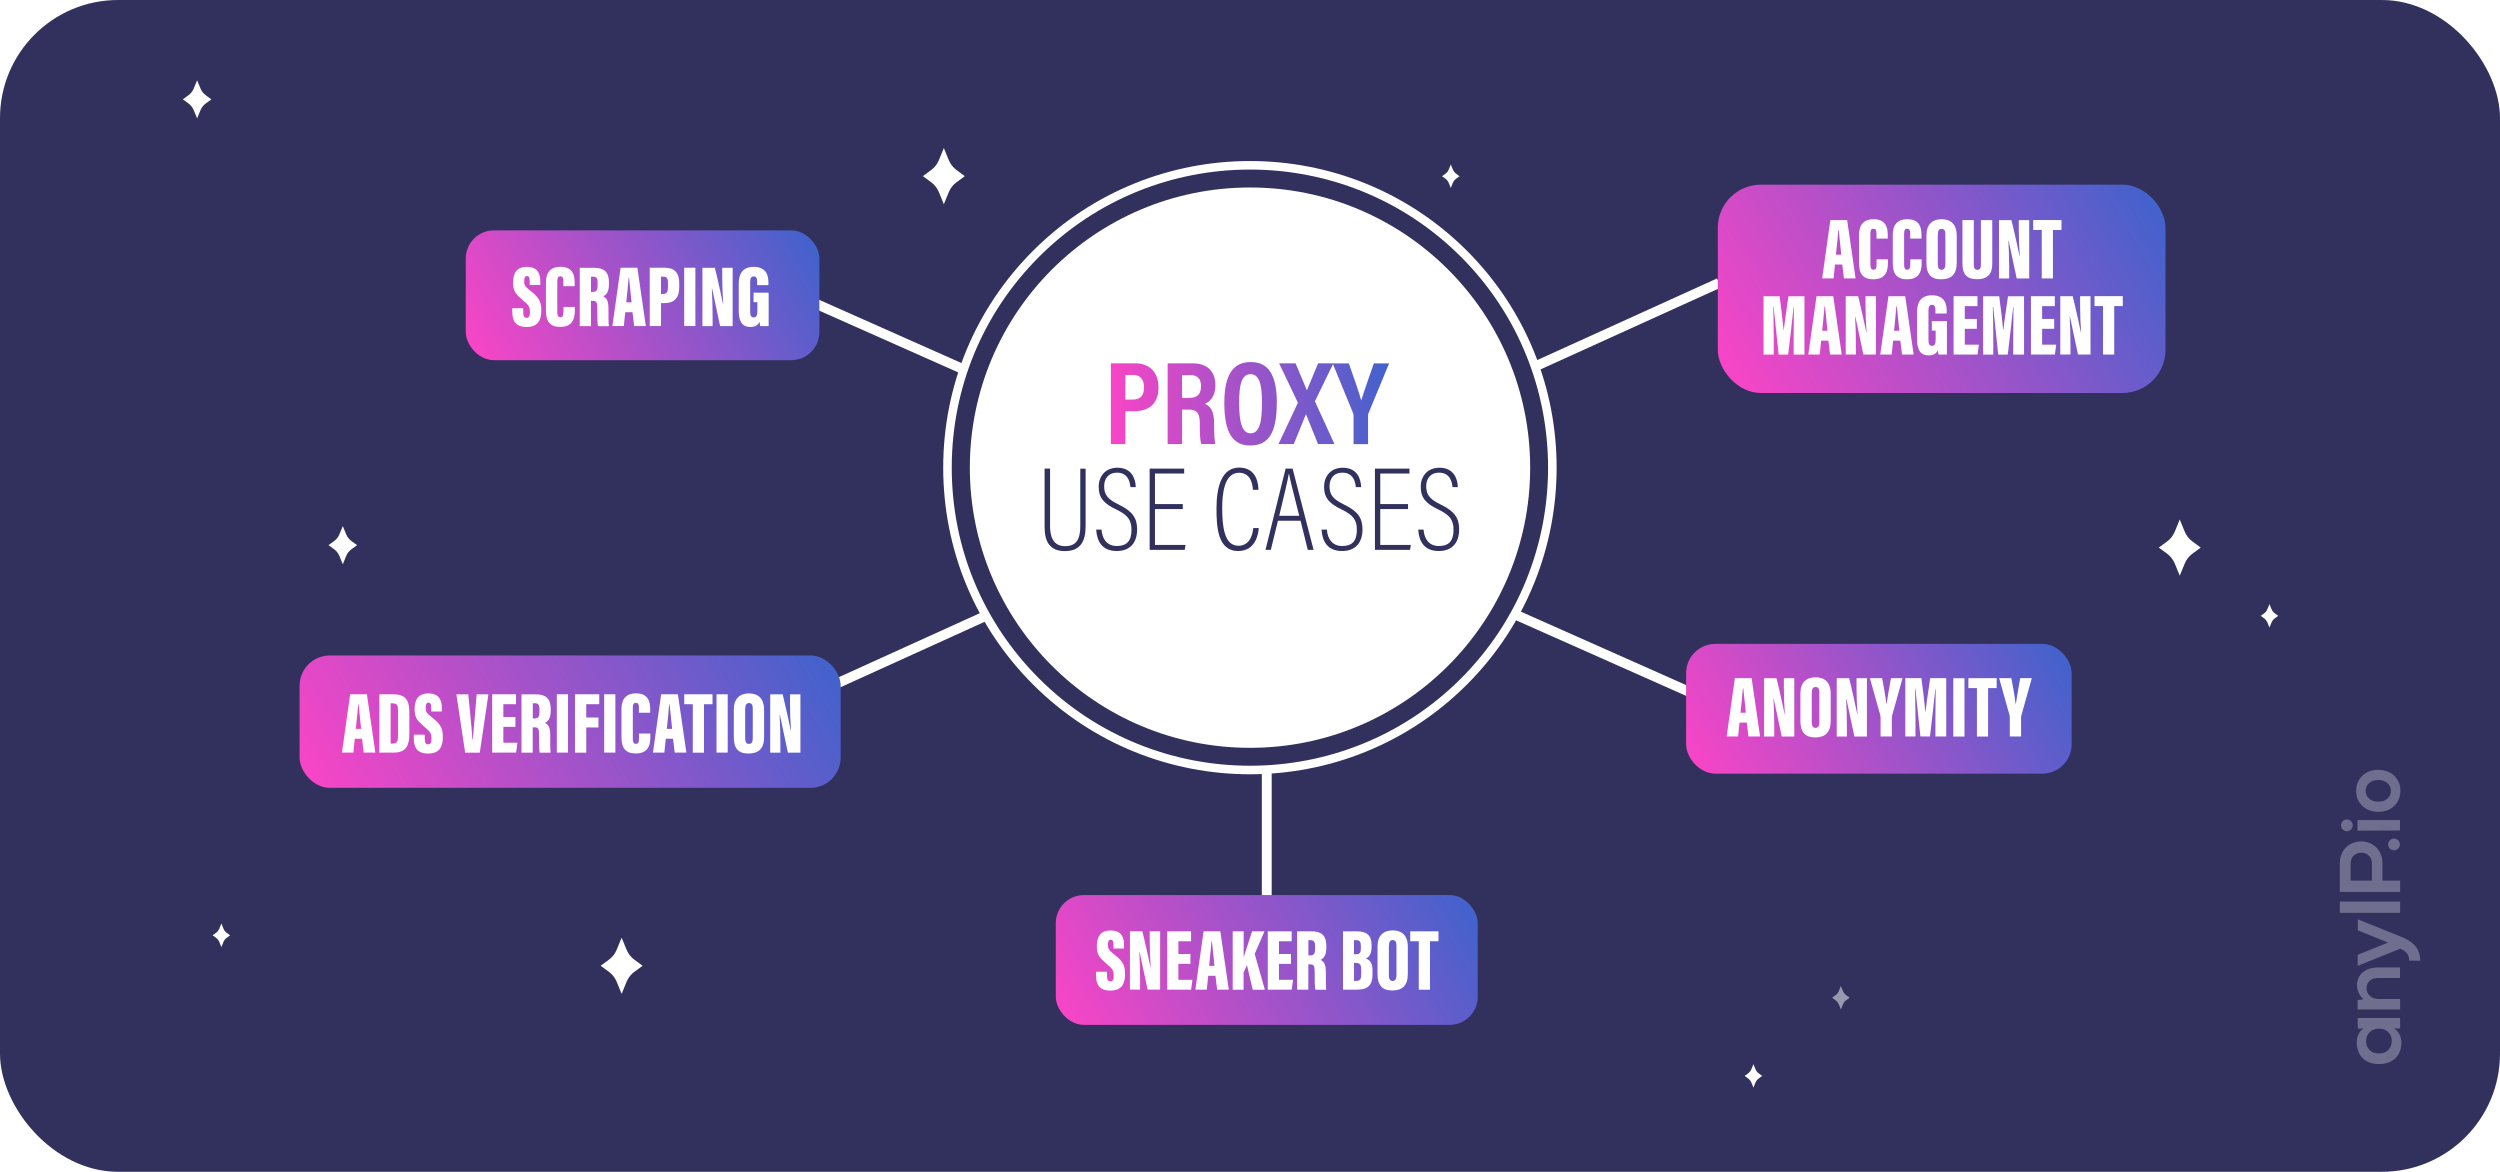 <?xml version="1.0" encoding="UTF-8"?>
<svg xmlns="http://www.w3.org/2000/svg" xmlns:xlink="http://www.w3.org/1999/xlink" viewBox="0 0 319.36 149.69">
  <defs>
    <style>
      .cls-1 {
        fill: #32315e;
      }

      .cls-2 {
        fill: url(#Dégradé_sans_nom_7);
      }

      .cls-3 {
        opacity: .5;
      }

      .cls-3, .cls-4, .cls-5, .cls-6, .cls-7 {
        fill: #fff;
      }

      .cls-8 {
        fill: url(#Dégradé_sans_nom_7-2);
      }

      .cls-9 {
        fill: url(#Dégradé_sans_nom_7-4);
      }

      .cls-10 {
        fill: url(#Dégradé_sans_nom_7-3);
      }

      .cls-11 {
        fill: url(#Dégradé_sans_nom_7-6);
      }

      .cls-12 {
        fill: url(#Dégradé_sans_nom_7-5);
      }

      .cls-5 {
        filter: url(#outer-glow-10);
      }

      .cls-13 {
        opacity: .3;
      }

      .cls-6 {
        filter: url(#outer-glow-9);
      }

      .cls-7 {
        filter: url(#outer-glow-8);
      }
    </style>
    <filter id="outer-glow-8" x="262.48" y="52.85" width="32.64" height="34.56" filterUnits="userSpaceOnUse">
      <feOffset dx="0" dy="0"/>
      <feGaussianBlur result="blur" stdDeviation="4.41"/>
      <feFlood flood-color="#fff" flood-opacity="1"/>
      <feComposite in2="blur" operator="in"/>
      <feComposite in="SourceGraphic"/>
    </filter>
    <filter id="outer-glow-9" x="104.56" y="5.33" width="32.64" height="34.56" filterUnits="userSpaceOnUse">
      <feOffset dx="0" dy="0"/>
      <feGaussianBlur result="blur-2" stdDeviation="4.41"/>
      <feFlood flood-color="#fff" flood-opacity="1"/>
      <feComposite in2="blur-2" operator="in"/>
      <feComposite in="SourceGraphic"/>
    </filter>
    <filter id="outer-glow-10" x="63.28" y="106.13" width="32.64" height="34.56" filterUnits="userSpaceOnUse">
      <feOffset dx="0" dy="0"/>
      <feGaussianBlur result="blur-3" stdDeviation="4.41"/>
      <feFlood flood-color="#fff" flood-opacity="1"/>
      <feComposite in2="blur-3" operator="in"/>
      <feComposite in="SourceGraphic"/>
    </filter>
    <linearGradient id="Dégradé_sans_nom_7" data-name="Dégradé sans nom 7" x1="139.16" y1="135.71" x2="184.48" y2="109.55" gradientUnits="userSpaceOnUse">
      <stop offset="0" stop-color="#f845c6"/>
      <stop offset="1" stop-color="#4262cc"/>
    </linearGradient>
    <linearGradient id="Dégradé_sans_nom_7-2" data-name="Dégradé sans nom 7" x1="62.7" y1="48.91" x2="101.48" y2="26.53" xlink:href="#Dégradé_sans_nom_7"/>
    <linearGradient id="Dégradé_sans_nom_7-3" data-name="Dégradé sans nom 7" x1="219.15" y1="102.58" x2="260.88" y2="78.49" xlink:href="#Dégradé_sans_nom_7"/>
    <linearGradient id="Dégradé_sans_nom_7-4" data-name="Dégradé sans nom 7" x1="44.48" y1="108.55" x2="101.18" y2="75.82" xlink:href="#Dégradé_sans_nom_7"/>
    <linearGradient id="Dégradé_sans_nom_7-5" data-name="Dégradé sans nom 7" x1="222.58" y1="51.59" x2="273.5" y2="22.2" xlink:href="#Dégradé_sans_nom_7"/>
    <linearGradient id="Dégradé_sans_nom_7-6" data-name="Dégradé sans nom 7" x1="141.91" y1="51.57" x2="177.45" y2="51.57" xlink:href="#Dégradé_sans_nom_7"/>
  </defs>
  <g id="Calque_2" data-name="Calque 2">
    <rect class="cls-1" width="319.36" height="149.69" rx="15.09" ry="15.09"/>
  </g>
  <g id="Calque_3" data-name="Calque 3">
    <path class="cls-4" d="M25.18,15.12l-.43-1.04c-.14-.35-.38-.65-.68-.87l-.71-.52.71-.52c.3-.22.54-.52.68-.87l.43-1.04.43,1.04c.14.35.38.65.68.87l.71.52-.71.52c-.3.22-.54.52-.68.87l-.43,1.04Z"/>
    <path class="cls-4" d="M161.82,124.88l-.26-.64c-.09-.21-.23-.4-.42-.54l-.44-.32.44-.32c.19-.14.33-.32.42-.54l.26-.64.26.64c.09.21.23.4.42.54l.44.32-.44.32c-.19.14-.33.32-.42.54l-.26.64Z"/>
    <path class="cls-4" d="M185.33,24.01l-.26-.64c-.09-.21-.23-.4-.42-.54l-.44-.32.44-.32c.19-.14.33-.32.42-.54l.26-.64.26.64c.09.21.23.4.42.54l.44.32-.44.32c-.19.14-.33.32-.42.54l-.26.64Z"/>
    <path class="cls-3" d="M235.16,128.95l-.26-.64c-.09-.21-.23-.4-.42-.54l-.44-.32.44-.32c.19-.14.33-.32.42-.54l.26-.64.26.64c.09.21.23.4.42.54l.44.32-.44.32c-.19.14-.33.32-.42.54l-.26.64Z"/>
    <path class="cls-4" d="M223.99,138.94l-.26-.64c-.09-.21-.23-.4-.42-.54l-.44-.32.44-.32c.19-.14.33-.32.42-.54l.26-.64.26.64c.09.21.23.4.42.54l.44.32-.44.32c-.19.14-.33.32-.42.54l-.26.64Z"/>
    <path class="cls-4" d="M289.91,80.17l-.26-.64c-.09-.21-.23-.4-.42-.54l-.44-.32.44-.32c.19-.14.33-.32.42-.54l.26-.64.26.64c.09.21.23.4.42.54l.44.32-.44.32c-.19.14-.33.32-.42.54l-.26.64Z"/>
    <path class="cls-7" d="M278.45,73.54l-.63-1.54c-.21-.51-.56-.96-1-1.28l-1.05-.77,1.05-.77c.45-.33.79-.77,1-1.28l.63-1.54.63,1.54c.21.51.56.96,1,1.28l1.05.77-1.05.77c-.45.33-.79.77-1,1.28l-.63,1.54Z"/>
    <path class="cls-6" d="M120.57,26.09l-.63-1.54c-.21-.51-.56-.96-1-1.28l-1.05-.77,1.05-.77c.45-.33.79-.77,1-1.28l.63-1.54.63,1.54c.21.51.56.96,1,1.28l1.05.77-1.05.77c-.45.33-.79.77-1,1.28l-.63,1.54Z"/>
    <rect class="cls-4" x="159.05" y="-2.55" width="1.26" height="132" transform="translate(36.85 183.6) rotate(-66.04)"/>
    <rect class="cls-4" x="93.88" y="62.71" width="131.6" height="1.26" transform="translate(-11.9 71.69) rotate(-24.42)"/>
    <g>
      <path class="cls-4" d="M135.2,88.08l.43-1.05c.14-.35.38-.65.68-.87l.72-.52-.72-.52c-.3-.22-.54-.52-.68-.87l-.43-1.05-.43,1.05c-.14.35-.38.65-.68.87l-.72.52.72.52c.3.22.54.52.68.87l.43,1.05Z"/>
      <path class="cls-4" d="M43.79,72.08l.43-1.05c.14-.35.38-.65.68-.87l.72-.52-.72-.52c-.3-.22-.54-.52-.68-.87l-.43-1.05-.43,1.05c-.14.35-.38.65-.68.87l-.72.52.72.52c.3.22.54.52.68.87l.43,1.05Z"/>
      <path class="cls-4" d="M28.28,120.99l.26-.65c.09-.22.23-.4.42-.54l.44-.32-.44-.32c-.19-.14-.33-.32-.42-.54l-.26-.65-.26.65c-.09.22-.23.4-.42.54l-.44.32.44.32c.19.14.33.32.42.54l.26.65Z"/>
    </g>
    <path class="cls-5" d="M79.41,126.96l-.63-1.54c-.21-.51-.56-.96-1-1.28l-1.05-.77,1.05-.77c.45-.33.79-.77,1-1.28l.63-1.54.63,1.54c.21.51.56.96,1,1.28l1.05.77-1.05.77c-.45.33-.79.77-1,1.28l-.63,1.54Z"/>
    <rect class="cls-4" x="161.19" y="85.72" width="1.26" height="36.91"/>
  </g>
  <g id="Calque_1" data-name="Calque 1">
    <g>
      <circle class="cls-1" cx="159.68" cy="59.74" r="38.64"/>
      <path class="cls-4" d="M159.68,98.91c-10.04,0-20.07-3.82-27.71-11.46-7.4-7.4-11.48-17.24-11.48-27.71s4.08-20.31,11.48-27.71c15.28-15.28,40.14-15.28,55.42,0h0c15.28,15.28,15.28,40.14,0,55.42-7.64,7.64-17.67,11.46-27.71,11.46ZM159.68,21.66c-9.76,0-19.51,3.71-26.94,11.14-7.2,7.2-11.16,16.76-11.16,26.94s3.96,19.74,11.16,26.94c14.86,14.85,39.03,14.85,53.88,0,14.85-14.85,14.85-39.03,0-53.88-7.43-7.43-17.18-11.14-26.94-11.14Z"/>
    </g>
    <circle class="cls-4" cx="159.68" cy="59.74" r="35.79"/>
    <g class="cls-13">
      <g>
        <rect class="cls-4" x="298.9" y="115.17" width="7.7" height="1.44"/>
        <path class="cls-4" d="M304.34,110.31v2.18h2.26s0,1.45,0,1.45h-7.7c0-1.21-.01-2.42,0-3.63,0-3.76,5.44-3.77,5.44,0ZM300.28,110.31v2.18h2.72v-2.18c0-1.86-2.72-1.85-2.72,0Z"/>
        <path class="cls-4" d="M301.1,125.88c0,.68.27,1.23.81,1.78l-.74.09v1.2h5.43v-1.33h-2.77c-.82,0-1.52-.56-1.52-1.38s.63-1.31,1.45-1.31h2.83v-1.34h-2.85c-1.7,0-2.66,1.02-2.66,2.3Z"/>
        <path class="cls-4" d="M301.18,130.83v-.79s5.42,0,5.42,0v.77s0,.5,0,.5v.07s-.79,0-.79,0c.64.31.94,1.15.96,1.76.01,1.6-.98,2.79-2.88,2.79s-2.85-1.24-2.83-2.82c0-.71.33-1.39.85-1.71h-.71s0-.06,0-.06v-.5ZM302.25,132.98c0,.89.6,1.6,1.64,1.6,1.03,0,1.65-.71,1.65-1.6,0-2.11-3.28-2.11-3.28,0Z"/>
        <path class="cls-4" d="M305.05,120.41l-3.87,1.56v1.41s5.46-2.2,5.46-2.2c.22.11.42.23.59.36.37.3.53.65.53,1.18h1.41c0-.49-.1-.93-.28-1.32-.17-.36-.43-.68-.76-.95-.47-.39-1.06-.65-1.69-.9l-5.24-2.11v1.41s3.87,1.56,3.87,1.56Z"/>
        <circle class="cls-4" cx="305.82" cy="107.87" r=".75"/>
        <circle class="cls-4" cx="299.8" cy="105.43" r=".75"/>
        <polygon class="cls-4" points="301.16 106.04 301.16 106.11 301.88 106.11 305.79 106.09 306.58 106.09 306.58 106.02 306.58 105.53 306.58 104.76 301.16 104.76 301.16 105.55 301.16 106.04"/>
        <path class="cls-4" d="M303.81,98.34c.54,0,1.03.12,1.46.34.43.23.77.55,1.01.96.24.41.36.87.36,1.39s-.12.97-.36,1.38c-.24.41-.58.73-1.01.96-.43.23-.92.34-1.46.34s-1.03-.12-1.46-.34c-.43-.23-.76-.55-1.01-.96-.24-.41-.36-.87-.36-1.38s.12-.98.36-1.39c.24-.41.58-.73,1.01-.96.43-.23.92-.34,1.46-.34ZM304.98,100.04c-.29-.26-.69-.4-1.17-.4s-.88.13-1.17.4c-.3.26-.44.59-.44.99s.15.73.44.99c.29.26.69.39,1.17.39s.88-.13,1.17-.39c.3-.26.44-.58.44-.99s-.14-.73-.44-.99Z"/>
      </g>
    </g>
    <rect class="cls-2" x="134.87" y="114.34" width="53.9" height="16.58" rx="3.59" ry="3.59"/>
    <rect class="cls-8" x="59.5" y="29.43" width="45.17" height="16.58" rx="3.59" ry="3.59"/>
    <rect class="cls-10" x="215.39" y="82.25" width="49.25" height="16.58" rx="3.75" ry="3.75"/>
    <rect class="cls-9" x="38.27" y="83.73" width="69.12" height="16.91" rx="3.87" ry="3.87"/>
    <g>
      <path class="cls-4" d="M222.21,92.31l-.18,1.77h-1.46l1.05-7.45h2.14l1.08,7.45h-1.49l-.21-1.77h-.93ZM223.02,91.05c-.11-.95-.25-2.4-.32-3.12h-.06c-.03.52-.2,2.2-.3,3.12h.68Z"/>
      <path class="cls-4" d="M225.35,94.09v-7.45h1.59c.24.91.98,4.29,1.04,4.61h.03c-.08-.99-.13-2.35-.13-3.39v-1.22h1.33v7.45h-1.6c-.15-.71-.97-4.57-1.02-4.8h-.04c.06.88.1,2.36.1,3.53v1.27h-1.31Z"/>
      <path class="cls-4" d="M233.86,88.63v3.46c0,1.48-.7,2.11-2,2.11-1.24,0-1.87-.65-1.87-2.1v-3.51c0-1.44.79-2.07,1.94-2.07s1.93.62,1.93,2.11ZM231.44,88.47v3.81c0,.46.16.7.48.7s.49-.22.49-.71v-3.81c0-.46-.13-.7-.49-.7-.31,0-.47.22-.47.71Z"/>
      <path class="cls-4" d="M234.63,94.09v-7.45h1.59c.24.91.98,4.29,1.04,4.61h.03c-.08-.99-.13-2.35-.13-3.39v-1.22h1.33v7.45h-1.6c-.15-.71-.97-4.57-1.02-4.8h-.04c.06.88.1,2.36.1,3.53v1.27h-1.31Z"/>
      <path class="cls-4" d="M240.23,94.09v-2.39c0-.12-.02-.25-.05-.39l-1.31-4.68h1.56c.2,1.08.44,2.31.53,3.25h.05c.12-.89.36-2.15.55-3.25h1.48l-1.34,4.8c-.02.09-.03.17-.03.32v2.33h-1.43Z"/>
      <path class="cls-4" d="M247.24,91.71c0-1.15.01-2.79.03-3.71h-.04c-.16,1.49-.48,4.51-.69,6.08h-1.22c-.16-1.63-.49-4.7-.64-6.1h-.05c.02.88.06,2.49.06,3.78v2.32h-1.3v-7.45h2.06c.19,1.42.41,3.28.5,4.29h.03c.11-1.08.36-2.65.59-4.29h2.05v7.45h-1.38v-2.37Z"/>
      <path class="cls-4" d="M250.95,86.64v7.45h-1.43v-7.45h1.43Z"/>
      <path class="cls-4" d="M252.53,87.9h-1.08v-1.27h3.61v1.27h-1.09v6.19h-1.43v-6.19Z"/>
      <path class="cls-4" d="M256.74,94.09v-2.39c0-.12-.02-.25-.05-.39l-1.31-4.68h1.56c.2,1.08.44,2.31.53,3.25h.05c.12-.89.36-2.15.55-3.25h1.48l-1.34,4.8c-.02.09-.03.17-.03.32v2.33h-1.43Z"/>
    </g>
    <rect class="cls-12" x="219.44" y="23.59" width="57.19" height="26.61" rx="5.5" ry="5.5"/>
    <g>
      <path class="cls-4" d="M66.84,39.36v.52c0,.49.12.72.45.72s.41-.34.41-.69c0-.7-.13-.91-.89-1.54-.84-.71-1.27-1.13-1.27-2.23s.35-2.05,1.76-2.05c1.5,0,1.72,1.02,1.72,1.88v.43h-1.35v-.45c0-.45-.07-.68-.36-.68-.26,0-.35.23-.35.65,0,.45.08.67.7,1.15,1.1.86,1.49,1.34,1.49,2.57s-.4,2.13-1.88,2.13-1.83-.86-1.83-1.96v-.45h1.4Z"/>
      <path class="cls-4" d="M73.43,39.22v.4c0,.94-.17,2.14-1.88,2.14-1.26,0-1.81-.67-1.81-2.04v-3.66c0-1.3.65-1.98,1.84-1.98,1.57,0,1.83,1.04,1.83,2.01v.47h-1.44v-.64c0-.41-.09-.62-.39-.62s-.39.2-.39.62v3.94c0,.4.07.67.39.67s.4-.23.4-.7v-.62h1.45Z"/>
      <path class="cls-4" d="M75.49,38.42v3.24h-1.43v-7.45h1.86c1.25,0,1.87.55,1.87,1.85v.27c0,1.06-.42,1.38-.74,1.53.46.22.68.57.68,1.61,0,.72-.01,1.81.05,2.2h-1.39c-.09-.34-.09-1.31-.09-2.26,0-.84-.1-.98-.64-.98h-.17ZM75.49,37.29h.18c.48,0,.67-.15.67-.84v-.36c0-.5-.1-.75-.63-.75h-.22v1.95Z"/>
      <path class="cls-4" d="M79.87,39.88l-.18,1.77h-1.46l1.05-7.45h2.14l1.08,7.45h-1.49l-.21-1.77h-.93ZM80.68,38.62c-.11-.95-.25-2.4-.32-3.12h-.06c-.03.52-.2,2.2-.3,3.12h.68Z"/>
      <path class="cls-4" d="M83.01,34.2h1.91c1.24,0,1.85.65,1.85,1.97v.46c0,1.31-.49,2.09-1.91,2.09h-.42v2.93h-1.44v-7.45ZM84.44,37.56h.23c.54,0,.66-.3.66-.92v-.51c0-.48-.11-.79-.59-.79h-.3v2.23Z"/>
      <path class="cls-4" d="M88.83,34.2v7.45h-1.43v-7.45h1.43Z"/>
      <path class="cls-4" d="M89.73,41.66v-7.45h1.59c.24.91.98,4.29,1.04,4.61h.03c-.08-.99-.13-2.35-.13-3.39v-1.22h1.33v7.45h-1.6c-.15-.71-.97-4.57-1.02-4.8h-.04c.06.88.1,2.36.1,3.53v1.27h-1.31Z"/>
      <path class="cls-4" d="M98.19,41.66h-1.08c-.03-.13-.06-.4-.07-.55-.24.52-.71.66-1.18.66-1.16,0-1.49-.86-1.49-2.08v-3.51c0-1.14.47-2.09,1.9-2.09,1.72,0,1.89,1.25,1.89,2v.33h-1.44v-.41c0-.36-.04-.7-.44-.7-.33,0-.45.24-.45.73v3.82c0,.51.16.69.45.69.35,0,.47-.27.47-.88v-1.07h-.49v-1.21h1.93v4.26Z"/>
    </g>
    <g>
      <path class="cls-4" d="M141.41,124.13v.52c0,.49.12.72.45.72s.41-.34.41-.69c0-.7-.13-.91-.89-1.54-.84-.71-1.27-1.13-1.27-2.23s.35-2.05,1.76-2.05c1.5,0,1.72,1.02,1.72,1.88v.43h-1.35v-.45c0-.45-.07-.68-.36-.68-.26,0-.35.23-.35.65,0,.45.08.67.7,1.15,1.1.86,1.49,1.34,1.49,2.57s-.4,2.13-1.88,2.13-1.83-.86-1.83-1.96v-.45h1.4Z"/>
      <path class="cls-4" d="M144.34,126.42v-7.45h1.59c.24.91.98,4.29,1.04,4.61h.03c-.08-.99-.13-2.35-.13-3.39v-1.22h1.33v7.45h-1.6c-.15-.71-.97-4.57-1.02-4.8h-.04c.06.88.1,2.36.1,3.53v1.27h-1.31Z"/>
      <path class="cls-4" d="M152.07,123.13h-1.54v2.03h1.8l-.17,1.26h-3.06v-7.45h3.05v1.27h-1.62v1.63h1.54v1.26Z"/>
      <path class="cls-4" d="M154.34,124.65l-.18,1.77h-1.46l1.05-7.45h2.14l1.08,7.45h-1.49l-.21-1.77h-.93ZM155.14,123.38c-.11-.95-.25-2.4-.32-3.12h-.06c-.03.52-.2,2.2-.3,3.12h.68Z"/>
      <path class="cls-4" d="M157.48,118.97h1.39v3.25h.02c.24-.7.73-2.23,1.06-3.25h1.58l-1.25,2.89,1.3,4.57h-1.55l-.74-3.14-.43.95v2.19h-1.39v-7.45Z"/>
      <path class="cls-4" d="M164.92,123.13h-1.54v2.03h1.8l-.17,1.26h-3.06v-7.45h3.05v1.27h-1.62v1.63h1.54v1.26Z"/>
      <path class="cls-4" d="M167.13,123.18v3.24h-1.43v-7.45h1.86c1.25,0,1.87.55,1.87,1.85v.27c0,1.06-.42,1.38-.74,1.53.46.22.68.57.68,1.61,0,.72-.01,1.81.05,2.2h-1.39c-.09-.34-.09-1.31-.09-2.26,0-.84-.1-.98-.64-.98h-.17ZM167.14,122.05h.18c.48,0,.67-.15.67-.84v-.36c0-.5-.1-.75-.63-.75h-.22v1.95Z"/>
      <path class="cls-4" d="M171.57,118.97h1.76c1.27,0,1.88.55,1.88,1.7v.3c0,1.01-.38,1.33-.73,1.46.34.14.85.42.85,1.46v.59c0,1.3-.54,1.94-1.91,1.94h-1.86v-7.45ZM173.19,121.9c.48,0,.65-.16.65-.73v-.38c0-.48-.15-.69-.61-.69h-.27v1.8h.23ZM172.96,125.3h.29c.51,0,.63-.24.63-.79v-.68c0-.58-.14-.83-.73-.83h-.19v2.3Z"/>
      <path class="cls-4" d="M179.84,120.96v3.46c0,1.48-.7,2.11-2,2.11-1.24,0-1.87-.65-1.87-2.1v-3.51c0-1.44.79-2.07,1.94-2.07s1.93.62,1.93,2.11ZM177.42,120.8v3.81c0,.46.16.7.48.7s.49-.22.49-.71v-3.81c0-.47-.13-.7-.49-.7-.31,0-.47.22-.47.71Z"/>
      <path class="cls-4" d="M181.24,120.24h-1.09v-1.27h3.61v1.27h-1.09v6.19h-1.43v-6.19Z"/>
    </g>
    <g>
      <path class="cls-4" d="M234.41,33.79l-.18,1.77h-1.46l1.05-7.45h2.14l1.08,7.45h-1.49l-.21-1.77h-.93ZM235.21,32.53c-.11-.95-.25-2.4-.32-3.12h-.06c-.03.52-.2,2.2-.3,3.12h.68Z"/>
      <path class="cls-4" d="M241.17,33.14v.4c0,.94-.17,2.14-1.88,2.14-1.26,0-1.81-.67-1.81-2.04v-3.66c0-1.3.65-1.98,1.84-1.98,1.57,0,1.83,1.04,1.83,2.01v.47h-1.44v-.64c0-.41-.09-.62-.39-.62s-.39.2-.39.62v3.94c0,.4.07.67.39.67s.4-.23.4-.7v-.62h1.45Z"/>
      <path class="cls-4" d="M245.48,33.14v.4c0,.94-.17,2.14-1.88,2.14-1.26,0-1.81-.67-1.81-2.04v-3.66c0-1.3.65-1.98,1.84-1.98,1.57,0,1.83,1.04,1.83,2.01v.47h-1.44v-.64c0-.41-.09-.62-.39-.62s-.39.2-.39.62v3.94c0,.4.07.67.39.67s.4-.23.4-.7v-.62h1.45Z"/>
      <path class="cls-4" d="M249.96,30.11v3.46c0,1.48-.7,2.11-2,2.11s-1.87-.65-1.87-2.1v-3.51c0-1.44.79-2.07,1.94-2.07s1.93.62,1.93,2.11ZM247.54,29.95v3.81c0,.46.16.7.48.7s.49-.22.49-.71v-3.81c0-.47-.13-.7-.49-.7-.31,0-.47.22-.47.71Z"/>
      <path class="cls-4" d="M252.14,28.12v5.68c0,.43.13.67.46.67.35,0,.45-.26.45-.67v-5.68h1.45v5.58c0,1.32-.61,1.97-1.93,1.97s-1.88-.63-1.88-1.99v-5.57h1.44Z"/>
      <path class="cls-4" d="M255.36,35.57v-7.45h1.59c.24.91.98,4.29,1.04,4.61h.03c-.08-.99-.13-2.35-.13-3.39v-1.22h1.33v7.45h-1.6c-.16-.71-.97-4.57-1.02-4.8h-.04c.06.88.1,2.36.1,3.53v1.27h-1.31Z"/>
      <path class="cls-4" d="M260.81,29.38h-1.08v-1.27h3.61v1.27h-1.09v6.19h-1.43v-6.19Z"/>
      <path class="cls-4" d="M229.13,42.92c0-1.15.01-2.79.03-3.7h-.04c-.16,1.49-.49,4.51-.69,6.08h-1.22c-.16-1.63-.49-4.7-.64-6.1h-.05c.02.88.06,2.49.06,3.78v2.32h-1.3v-7.45h2.06c.19,1.42.41,3.28.5,4.29h.03c.12-1.08.36-2.65.59-4.29h2.05v7.45h-1.38v-2.38Z"/>
      <path class="cls-4" d="M232.64,43.52l-.18,1.77h-1.46l1.05-7.45h2.14l1.08,7.45h-1.49l-.21-1.77h-.93ZM233.45,42.25c-.11-.95-.25-2.4-.32-3.12h-.06c-.03.52-.2,2.2-.3,3.12h.68Z"/>
      <path class="cls-4" d="M235.78,45.29v-7.45h1.59c.24.91.98,4.29,1.04,4.61h.03c-.08-.99-.13-2.35-.13-3.39v-1.22h1.33v7.45h-1.6c-.15-.71-.97-4.57-1.02-4.8h-.04c.06.88.1,2.36.1,3.53v1.27h-1.31Z"/>
      <path class="cls-4" d="M241.83,43.52l-.18,1.77h-1.46l1.05-7.45h2.14l1.08,7.45h-1.49l-.21-1.77h-.93ZM242.63,42.25c-.11-.95-.25-2.4-.32-3.12h-.06c-.03.52-.2,2.2-.3,3.12h.68Z"/>
      <path class="cls-4" d="M248.71,45.29h-1.08c-.03-.13-.06-.4-.07-.55-.24.52-.71.66-1.18.66-1.16,0-1.49-.86-1.49-2.08v-3.51c0-1.14.47-2.09,1.9-2.09,1.72,0,1.89,1.25,1.89,2v.33h-1.44v-.41c0-.36-.04-.7-.44-.7-.33,0-.45.24-.45.73v3.82c0,.51.16.69.45.69.35,0,.47-.27.47-.88v-1.07h-.49v-1.21h1.93v4.26Z"/>
      <path class="cls-4" d="M252.53,42h-1.54v2.03h1.8l-.17,1.26h-3.06v-7.45h3.05v1.27h-1.62v1.63h1.54v1.26Z"/>
      <path class="cls-4" d="M257.18,42.92c0-1.15.01-2.79.03-3.7h-.04c-.16,1.49-.48,4.51-.69,6.08h-1.22c-.16-1.63-.49-4.7-.64-6.1h-.05c.02.88.06,2.49.06,3.78v2.32h-1.3v-7.45h2.06c.19,1.42.41,3.28.5,4.29h.03c.11-1.08.36-2.65.59-4.29h2.05v7.45h-1.38v-2.38Z"/>
      <path class="cls-4" d="M262.41,42h-1.54v2.03h1.8l-.17,1.26h-3.06v-7.45h3.05v1.27h-1.62v1.63h1.54v1.26Z"/>
      <path class="cls-4" d="M263.19,45.29v-7.45h1.59c.24.91.98,4.29,1.04,4.61h.03c-.08-.99-.13-2.35-.13-3.39v-1.22h1.33v7.45h-1.6c-.16-.71-.97-4.57-1.02-4.8h-.04c.06.88.1,2.36.1,3.53v1.27h-1.31Z"/>
      <path class="cls-4" d="M268.64,39.1h-1.08v-1.27h3.61v1.27h-1.09v6.19h-1.43v-6.19Z"/>
    </g>
    <g>
      <path class="cls-4" d="M45.32,94.37l-.18,1.77h-1.46l1.05-7.45h2.14l1.08,7.45h-1.49l-.21-1.77h-.93ZM46.13,93.11c-.11-.95-.25-2.4-.32-3.12h-.06c-.03.52-.2,2.2-.3,3.12h.68Z"/>
      <path class="cls-4" d="M48.46,88.69h1.76c1.54,0,2.07.7,2.07,2.24v2.8c0,1.29-.27,2.41-1.97,2.41h-1.86v-7.45ZM49.9,94.99h.28c.56,0,.66-.37.66-.95v-3.34c0-.55-.12-.85-.67-.85h-.27v5.14Z"/>
      <path class="cls-4" d="M54.26,93.85v.52c0,.49.12.72.45.72s.41-.34.41-.69c0-.7-.13-.91-.89-1.54-.84-.71-1.27-1.13-1.27-2.23s.35-2.05,1.76-2.05c1.5,0,1.72,1.02,1.72,1.88v.43h-1.35v-.45c0-.45-.07-.68-.36-.68-.26,0-.35.23-.35.65,0,.45.08.67.7,1.15,1.1.86,1.49,1.34,1.49,2.57s-.4,2.13-1.88,2.13-1.83-.86-1.83-1.96v-.45h1.4Z"/>
      <path class="cls-4" d="M59.42,96.15l-1.12-7.45h1.52l.27,2.76c.09.96.21,2.04.26,2.99h.06c.05-.95.17-1.97.25-2.98l.23-2.77h1.5l-1.1,7.45h-1.87Z"/>
      <path class="cls-4" d="M65.84,92.85h-1.54v2.03h1.8l-.17,1.26h-3.06v-7.45h3.05v1.27h-1.62v1.63h1.54v1.26Z"/>
      <path class="cls-4" d="M68.05,92.91v3.24h-1.43v-7.45h1.86c1.25,0,1.87.55,1.87,1.85v.27c0,1.06-.42,1.38-.74,1.53.46.22.68.57.68,1.6,0,.72-.01,1.81.05,2.2h-1.39c-.09-.34-.09-1.31-.09-2.26,0-.84-.1-.98-.64-.98h-.17ZM68.06,91.78h.18c.48,0,.67-.15.67-.84v-.36c0-.5-.1-.75-.63-.75h-.22v1.95Z"/>
      <path class="cls-4" d="M72.56,88.69v7.45h-1.43v-7.45h1.43Z"/>
      <path class="cls-4" d="M73.46,88.69h3.09v1.27h-1.66v1.7h1.56v1.27h-1.56v3.22h-1.44v-7.45Z"/>
      <path class="cls-4" d="M78.61,88.69v7.45h-1.43v-7.45h1.43Z"/>
      <path class="cls-4" d="M83.08,93.71v.4c0,.94-.17,2.14-1.88,2.14-1.26,0-1.81-.67-1.81-2.04v-3.66c0-1.3.65-1.98,1.84-1.98,1.57,0,1.83,1.04,1.83,2.01v.47h-1.44v-.64c0-.41-.09-.62-.39-.62s-.39.2-.39.62v3.94c0,.4.07.67.39.67s.4-.23.4-.7v-.62h1.45Z"/>
      <path class="cls-4" d="M85.05,94.37l-.18,1.77h-1.46l1.05-7.45h2.14l1.08,7.45h-1.49l-.21-1.77h-.93ZM85.86,93.11c-.11-.95-.25-2.4-.32-3.12h-.06c-.03.52-.2,2.2-.3,3.12h.68Z"/>
      <path class="cls-4" d="M88.49,89.96h-1.08v-1.27h3.61v1.27h-1.09v6.19h-1.43v-6.19Z"/>
      <path class="cls-4" d="M92.96,88.69v7.45h-1.43v-7.45h1.43Z"/>
      <path class="cls-4" d="M97.61,90.69v3.46c0,1.48-.7,2.11-2,2.11s-1.87-.65-1.87-2.1v-3.51c0-1.44.79-2.07,1.94-2.07s1.93.62,1.93,2.11ZM95.19,90.52v3.81c0,.46.16.7.48.7s.49-.22.49-.71v-3.81c0-.47-.13-.7-.49-.7-.3,0-.47.22-.47.71Z"/>
      <path class="cls-4" d="M98.39,96.15v-7.45h1.59c.24.91.98,4.29,1.04,4.61h.03c-.08-.99-.13-2.35-.13-3.39v-1.22h1.33v7.45h-1.6c-.16-.71-.97-4.57-1.02-4.8h-.04c.06.88.1,2.36.1,3.53v1.27h-1.31Z"/>
    </g>
    <g>
      <path class="cls-1" d="M134.14,59.87v7.37c0,1.33.41,2.53,1.92,2.53s1.94-1,1.94-2.54v-7.36h.68v7.37c0,1.9-.66,3.16-2.65,3.16-1.89,0-2.59-1.18-2.59-3.06v-7.48h.7Z"/>
      <path class="cls-1" d="M140.71,67.64c.08,1.2.7,2.11,1.95,2.11s1.88-.61,1.88-2.07c0-1.24-.46-1.88-1.93-2.59-1.53-.73-2.26-1.44-2.26-2.92,0-1.27.81-2.42,2.39-2.42,1.8,0,2.31,1.35,2.35,2.48h-.68c-.05-.45-.2-1.85-1.71-1.85-1.16,0-1.65.82-1.65,1.73,0,1.15.51,1.69,1.87,2.35,1.79.87,2.34,1.75,2.34,3.18,0,1.65-.87,2.75-2.6,2.75-1.89,0-2.54-1.26-2.63-2.74h.7Z"/>
      <path class="cls-1" d="M151.09,65.03h-3.55v4.58h3.91l-.11.63h-4.48v-10.38h4.41v.63h-3.73v3.9h3.55v.63Z"/>
      <path class="cls-1" d="M160.8,67.47c-.05.65-.35,2.92-2.63,2.92-2.64,0-2.77-3.13-2.77-5.44,0-2.8.68-5.22,2.91-5.22,2.34,0,2.44,2.33,2.45,2.84h-.71c-.02-.35-.11-2.18-1.76-2.18-1.93,0-2.16,2.74-2.16,4.54,0,2.34.27,4.79,2.07,4.79,1.56,0,1.85-1.65,1.89-2.26h.71Z"/>
      <path class="cls-1" d="M163.25,66.52l-.91,3.72h-.68s2.57-10.38,2.57-10.38h.89l2.68,10.38h-.74l-.92-3.72h-2.89ZM165.97,65.89c-.74-2.91-1.18-4.64-1.3-5.36h-.03c-.15.87-.64,2.93-1.23,5.36h2.56Z"/>
      <path class="cls-1" d="M169.5,67.64c.08,1.2.7,2.11,1.95,2.11s1.88-.61,1.88-2.07c0-1.24-.46-1.88-1.93-2.59-1.53-.73-2.26-1.44-2.26-2.92,0-1.27.81-2.42,2.39-2.42,1.8,0,2.31,1.35,2.35,2.48h-.68c-.05-.45-.2-1.85-1.71-1.85-1.16,0-1.65.82-1.65,1.73,0,1.15.51,1.69,1.87,2.35,1.79.87,2.34,1.75,2.34,3.18,0,1.65-.87,2.75-2.6,2.75-1.89,0-2.54-1.26-2.63-2.74h.7Z"/>
      <path class="cls-1" d="M179.87,65.03h-3.55v4.58h3.91l-.11.63h-4.48v-10.38h4.41v.63h-3.73v3.9h3.55v.63Z"/>
      <path class="cls-1" d="M181.85,67.64c.08,1.2.7,2.11,1.95,2.11s1.88-.61,1.88-2.07c0-1.24-.46-1.88-1.93-2.59-1.53-.73-2.26-1.44-2.26-2.92,0-1.27.81-2.42,2.39-2.42,1.8,0,2.31,1.35,2.35,2.48h-.68c-.05-.45-.2-1.85-1.71-1.85-1.16,0-1.65.82-1.65,1.73,0,1.15.51,1.69,1.87,2.35,1.79.87,2.34,1.75,2.34,3.18,0,1.65-.87,2.75-2.6,2.75-1.89,0-2.54-1.26-2.63-2.74h.7Z"/>
    </g>
    <path class="cls-11" d="M141.91,46.41h3.1c1.71,0,2.98,1.02,2.98,3.07s-1.16,3.05-3.12,3.05h-1.11v4.2h-1.85v-10.32ZM143.76,51.05h.9c1.03,0,1.48-.51,1.48-1.6,0-1.03-.53-1.55-1.38-1.55h-1v3.14ZM151,52.33v4.4h-1.84v-10.32h3.16c1.87,0,2.94.98,2.94,2.82,0,1.49-.8,2.14-1.34,2.35.8.37,1.18,1.05,1.18,2.58v.41c0,1.17.06,1.61.14,2.16h-1.79c-.15-.47-.18-1.29-.18-2.18v-.38c0-1.38-.32-1.85-1.48-1.85h-.79ZM151,50.83h.87c1.12,0,1.55-.48,1.55-1.52,0-.89-.42-1.4-1.37-1.4h-1.05v2.93ZM163.1,51.49c0,3.77-1.03,5.42-3.4,5.42-2.22,0-3.3-1.62-3.3-5.44s1.26-5.22,3.39-5.22c2.25,0,3.32,1.66,3.32,5.24ZM158.29,51.45c0,2.45.37,3.9,1.45,3.9,1.14,0,1.47-1.35,1.47-3.9,0-2.4-.35-3.65-1.47-3.65s-1.45,1.34-1.45,3.64ZM168.37,56.73l-1.53-3.8h-.02l-1.55,3.8h-1.95l2.48-5.28-2.4-5.04h2.1l1.44,3.43h.02s1.42-3.43,1.42-3.43h1.95l-2.36,4.86,2.5,5.46h-2.1ZM172.91,56.73v-3.65c0-.12-.02-.21-.07-.33l-2.6-6.33h2.06c.58,1.62,1.28,3.61,1.59,4.74.38-1.27,1.09-3.2,1.61-4.74h1.95l-2.63,6.36c-.03.07-.06.19-.06.35v3.61h-1.85Z"/>
  </g>
</svg>